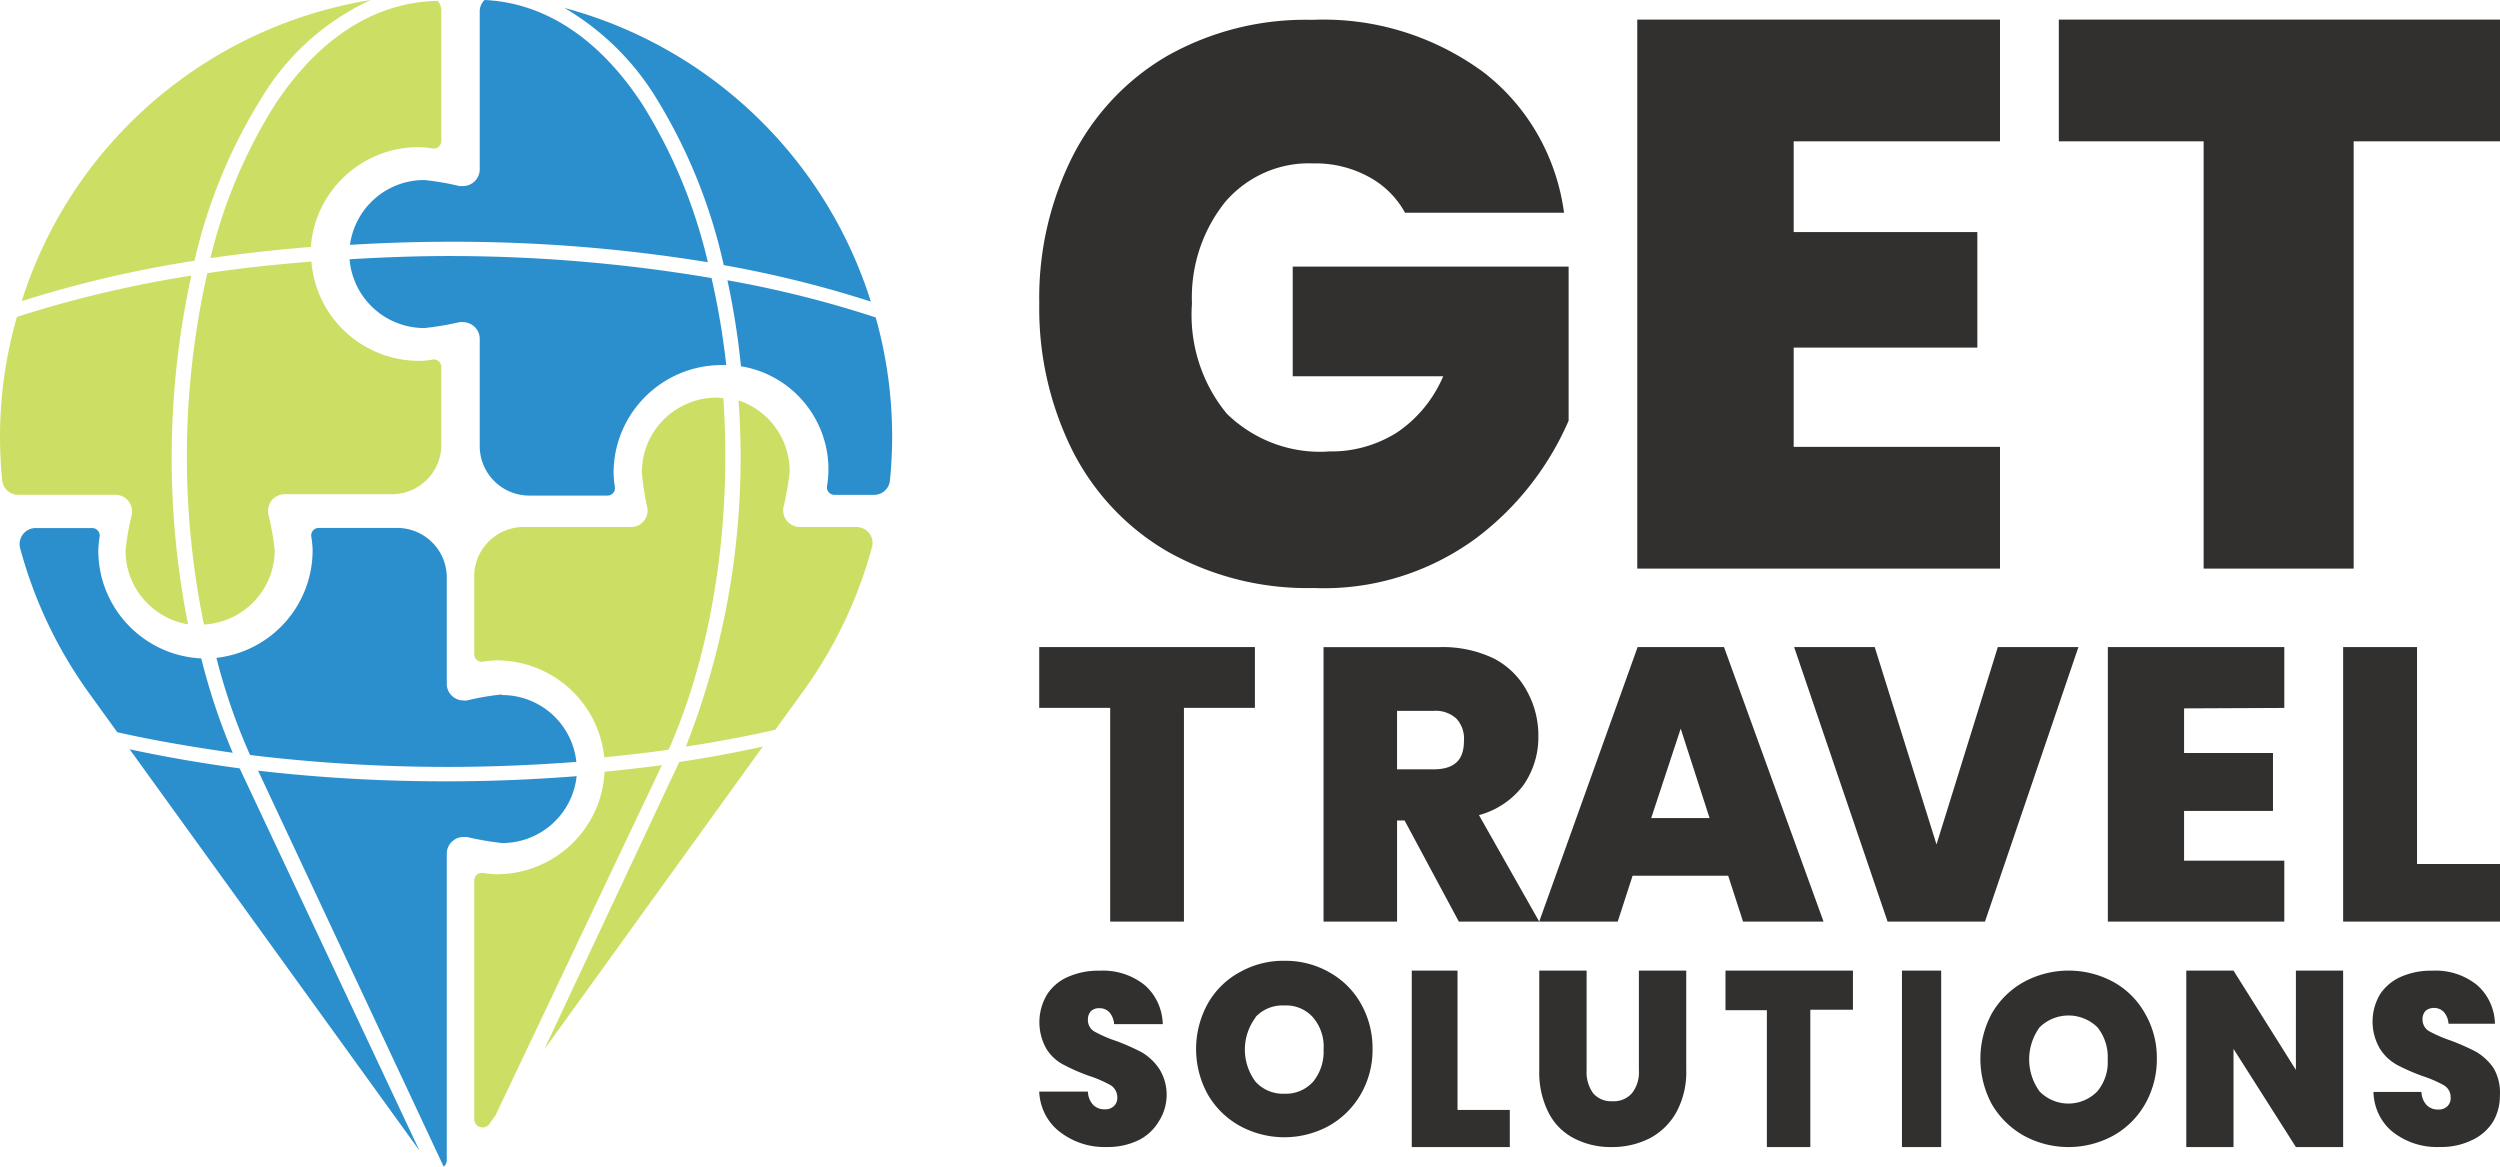 <svg xmlns="http://www.w3.org/2000/svg" viewBox="0 0 255 119"><g fill-rule="nonzero" fill="none"><path d="M49.258 67.492c.446-.074.897-.118 1.35-.135 5.683-.02 10.454 4.256 11.025 9.885 2.235-.224 4.5-.463 6.57-.776 4.62-10.453 6.42-23.488 5.58-35.837a7.097 7.097 0 0 0-.81-.074c-4.19.081-7.534 3.503-7.5 7.675a27.55 27.55 0 0 0 .54 3.494 1.667 1.667 0 0 1-.33 1.404 1.683 1.683 0 0 1-1.305.626h-10.95c-2.792 0-5.056 2.253-5.056 5.032v7.959a.768.768 0 0 0 .885.747Zm38.13-13.738h-5.804c-.513 0-.998-.23-1.32-.627a1.726 1.726 0 0 1-.33-1.493c.283-1.165.489-2.347.615-3.539a7.633 7.633 0 0 0-5.22-7.257 80.43 80.43 0 0 1-5.37 35.314c3.164-.478 6.21-1.06 9.12-1.717l2.775-3.823a45.347 45.347 0 0 0 7.095-14.827 1.622 1.622 0 0 0-.285-1.392 1.638 1.638 0 0 0-1.275-.639ZM19.512 28.117a117.049 117.049 0 0 0-17.79 4.21 44.33 44.33 0 0 0-1.5 16.65c.07.84.773 1.488 1.62 1.492h9.93c.513 0 .998.23 1.32.628.337.42.459.971.33 1.493a26.884 26.884 0 0 0-.615 3.539c-.017 3.731 2.68 6.927 6.375 7.555a87.241 87.241 0 0 1 .33-35.567Zm24.646 8.555c-.445.081-.897.126-1.35.135-5.776.025-10.592-4.392-11.04-10.124-3.66.284-7.215.672-10.62 1.18a84.968 84.968 0 0 0-.346 35.836c4.064-.223 7.238-3.58 7.216-7.63a27.554 27.554 0 0 0-.63-3.539 1.726 1.726 0 0 1 .33-1.493 1.698 1.698 0 0 1 1.32-.627h10.95c2.786-.017 5.034-2.274 5.025-5.047v-7.929a.775.775 0 0 0-.28-.593.783.783 0 0 0-.635-.169h.06ZM26.727 9.915A25.356 25.356 0 0 1 37.812 0C21.072 2.725 7.302 14.607 2.216 30.715c5.76-1.823 11.653-3.2 17.625-4.122a53.99 53.99 0 0 1 6.886-16.678Zm28.786 97.13 22.29-30.893c-2.73.597-5.58 1.135-8.52 1.568l-13.77 29.326ZM28.002 10.752a52.22 52.22 0 0 0-6.54 15.574c3.3-.478 6.715-.856 10.245-1.135.418-5.756 5.243-10.206 11.04-10.184.453.01.905.054 1.35.135a.783.783 0 0 0 .636-.17.775.775 0 0 0 .28-.592V1.06a1.638 1.638 0 0 0-.36-.97c-6.406.119-12.151 3.792-16.651 10.66Zm33.661 67.97c-.281 5.867-5.154 10.474-11.055 10.452a10.758 10.758 0 0 1-1.35-.135.782.782 0 0 0-.886.762v24.398a.858.858 0 0 0 1.5.508l.676-.956 16.965-35.702c-1.93.25-3.88.473-5.85.672Z" fill="#CDDE65"/><path d="M20.53 67.16c-5.9-.288-10.527-5.162-10.503-11.063.016-.452.061-.903.135-1.35a.764.764 0 0 0-.75-.884H3.56a1.636 1.636 0 0 0-1.5 2.07A45.347 45.347 0 0 0 9.17 70.817l2.791 3.868c3.706.84 7.652 1.5 11.778 2.099a64.664 64.664 0 0 1-3.21-9.625Zm51.658-40.476a53.134 53.134 0 0 0-6.647-16.01C61.16 3.958 55.593.284 49.427 0a1.603 1.603 0 0 0-.495 1.154v16.13a1.71 1.71 0 0 1-1.696 1.695h-.375a27.148 27.148 0 0 0-3.556-.615 7.635 7.635 0 0 0-7.607 6.611c3.286-.195 6.617-.315 10.038-.315 8.86-.034 17.707.663 26.452 2.084v-.06Zm-21.006 44.15c-1.198.124-2.386.33-3.556.614-.124.015-.25.015-.375 0a1.71 1.71 0 0 1-1.68-1.59V58.916a5.05 5.05 0 0 0-1.487-3.592 5.059 5.059 0 0 0-3.6-1.475h-7.982a.766.766 0 0 0-.75.885c.074.446.119.897.135 1.349a11.052 11.052 0 0 1-9.812 11.019 61.428 61.428 0 0 0 3.285 9.579l.15.33a167.245 167.245 0 0 0 20.226 1.214c4.5 0 8.822-.195 13.053-.51a7.62 7.62 0 0 0-7.622-6.82l.015-.06Zm38.14-38.453c-4.945-1.62-10-2.887-15.124-3.793a78.852 78.852 0 0 1 1.38 8.77c5.805.957 9.734 6.433 8.778 12.233a.764.764 0 0 0 .75.884h4.051a1.62 1.62 0 0 0 1.62-1.499 44.742 44.742 0 0 0-1.455-16.595Zm-76.1 44.044 29.558 40.926-18.335-38.977c-3.92-.53-7.662-1.18-11.223-1.949Zm32.514-50.31c-3.436 0-6.782.135-10.083.33a7.65 7.65 0 0 0 7.652 7.015 29.506 29.506 0 0 0 3.556-.6c.125-.014.25-.014.375 0 .383.004.753.136 1.05.375.409.316.647.804.646 1.32v10.928a5.05 5.05 0 0 0 1.475 3.582 5.059 5.059 0 0 0 3.58 1.485h7.983a.765.765 0 0 0 .75-.884 10.695 10.695 0 0 1-.135-1.35c-.033-6.079 4.868-11.037 10.953-11.078h.54a79.601 79.601 0 0 0-1.5-8.875 160.152 160.152 0 0 0-26.842-2.248ZM66.83 9.835a55.156 55.156 0 0 1 6.992 17.21c5.08.897 10.093 2.139 15.004 3.717A44.995 44.995 0 0 0 57.574.81a26.996 26.996 0 0 1 9.257 9.024Zm-40.51 68.764L45.256 119a.87.87 0 0 0 .315-.69V87.07a1.664 1.664 0 0 1 .645-1.32c.294-.246.666-.379 1.05-.374h.375a30.03 30.03 0 0 0 3.556.614 7.635 7.635 0 0 0 7.622-6.82c-4.23.33-8.582.524-13.053.524-6.523.02-13.04-.345-19.52-1.094h.075Z" fill="#2B8FCE"/><g fill="#32302F"><path d="M151.301 7.356c4.505 3.453 7.47 8.622 8.232 14.346h-16.218a9.129 9.129 0 0 0-3.694-3.661 11.352 11.352 0 0 0-5.717-1.373c-3.381-.13-6.643 1.296-8.899 3.89-2.356 2.914-3.577 6.623-3.426 10.41-.294 4.08.985 8.115 3.56 11.234 2.814 2.734 6.616 4.129 10.478 3.843 2.432.04 4.825-.634 6.897-1.945 2.069-1.4 3.7-3.386 4.694-5.72h-15.35V27.194H160V42.91c-2.084 4.8-5.36 8.95-9.5 12.034-4.804 3.502-10.6 5.272-16.485 5.034a29.019 29.019 0 0 1-14.817-3.66c-4.157-2.377-7.55-5.946-9.766-10.274a32.543 32.543 0 0 1-3.426-15.077 32.146 32.146 0 0 1 3.404-15.032c2.195-4.306 5.556-7.866 9.677-10.25a28.672 28.672 0 0 1 14.75-3.66c6.236-.27 12.38 1.606 17.464 5.33ZM182.956 14.417v9.251h18.732v11.788h-18.732v10.127H204V58h-37V2h37v12.417zM255 2v12.417h-14.926V58h-15.303V14.417H210V2zM118.187 114.4a4.976 4.976 0 0 1-2.057 1.901 7.207 7.207 0 0 1-3.282.695 7.4 7.4 0 0 1-4.66-1.483c-1.31-.948-2.12-2.494-2.188-4.172h4.967c.011.513.207 1.002.547 1.368.318.3.734.458 1.16.44.341.029.68-.088.94-.324.249-.233.378-.577.35-.927-.013-.5-.27-.956-.678-1.205-.7-.388-1.432-.707-2.188-.95a19.575 19.575 0 0 1-2.604-1.136 4.465 4.465 0 0 1-1.772-1.646 5.502 5.502 0 0 1 .088-5.539 4.82 4.82 0 0 1 2.188-1.808 7.55 7.55 0 0 1 3.15-.602 6.79 6.79 0 0 1 4.573 1.437c1.153.979 1.84 2.445 1.882 4.01h-4.967a2.007 2.007 0 0 0-.481-1.206 1.358 1.358 0 0 0-1.029-.417 1.203 1.203 0 0 0-.853.301 1.273 1.273 0 0 0-.306.904c-.003.498.26.955.678 1.182.702.384 1.434.702 2.188.95.897.33 1.773.717 2.626 1.159A5.61 5.61 0 0 1 118.23 109c.534.84.802 1.838.766 2.85a5.037 5.037 0 0 1-.81 2.55ZM135.565 99.16a8.343 8.343 0 0 1 3.25 3.215A9.226 9.226 0 0 1 140 107a9.041 9.041 0 0 1-1.207 4.626 8.668 8.668 0 0 1-3.25 3.216 9.48 9.48 0 0 1-9.079 0 8.552 8.552 0 0 1-3.274-3.216 9.591 9.591 0 0 1 0-9.252 8.251 8.251 0 0 1 3.274-3.216 8.989 8.989 0 0 1 4.644-1.156 8.988 8.988 0 0 1 4.458 1.156Zm-7.5 4.626a5.466 5.466 0 0 0 0 6.546 3.745 3.745 0 0 0 2.949 1.226 3.722 3.722 0 0 0 2.925-1.226 4.846 4.846 0 0 0 1.068-3.261 4.615 4.615 0 0 0-1.068-3.285 3.652 3.652 0 0 0-2.925-1.226 3.745 3.745 0 0 0-2.949 1.18v.046ZM148.667 113.211H154V117h-10V99h4.667zM161.834 99v10.168c-.05.834.185 1.66.663 2.338a2.401 2.401 0 0 0 1.969.818 2.447 2.447 0 0 0 2.014-.842 3.463 3.463 0 0 0 .687-2.337V99h4.83v10.168a8.535 8.535 0 0 1-1.008 4.278 6.701 6.701 0 0 1-2.723 2.664 8.458 8.458 0 0 1-3.892.889 8.054 8.054 0 0 1-3.822-.889 5.991 5.991 0 0 1-2.61-2.64 9.087 9.087 0 0 1-.938-4.302V99h4.83ZM189 99v3.992h-4.347V117h-4.432v-13.961H176V99zM198 99v18h-4V99zM215.564 100.157a8.275 8.275 0 0 1 3.228 3.216 9.02 9.02 0 0 1 1.207 4.627 9.227 9.227 0 0 1-1.207 4.627 8.484 8.484 0 0 1-3.251 3.216 9.528 9.528 0 0 1-9.103 0 8.716 8.716 0 0 1-3.274-3.216 9.777 9.777 0 0 1 0-9.254 8.553 8.553 0 0 1 3.274-3.216 9.575 9.575 0 0 1 9.126 0Zm-7.523 4.627a5.559 5.559 0 0 0 0 6.547 4.118 4.118 0 0 0 5.874 0 4.616 4.616 0 0 0 1.069-3.262 4.846 4.846 0 0 0-1.045-3.285 4.214 4.214 0 0 0-5.898 0ZM239 117h-4.818l-6.364-10.013V117H223V99h4.818l6.364 10.131V99H239zM254.292 114.414a4.985 4.985 0 0 1-2.174 1.888 7.1 7.1 0 0 1-3.26.69 7.289 7.289 0 0 1-4.718-1.473c-1.256-.966-2.013-2.5-2.044-4.144h4.892c.011.51.206.995.543 1.358.316.3.73.456 1.153.438.34.028.676-.088.934-.322a1.14 1.14 0 0 0 .348-.921 1.397 1.397 0 0 0-.674-1.22 12.264 12.264 0 0 0-2.174-.944 20.801 20.801 0 0 1-2.587-1.128 4.813 4.813 0 0 1-1.76-1.635 5.463 5.463 0 0 1 0-5.594 4.921 4.921 0 0 1 2.173-1.796 7.503 7.503 0 0 1 3.13-.599 6.707 6.707 0 0 1 4.544 1.428c1.145.972 1.83 2.429 1.87 3.983h-4.74a1.993 1.993 0 0 0-.477-1.198 1.35 1.35 0 0 0-1.022-.414 1.279 1.279 0 0 0-.848.3 1.264 1.264 0 0 0-.304.897c.007.492.265.941.674 1.174.699.377 1.426.693 2.173.944.891.328 1.762.712 2.61 1.151.7.41 1.308.975 1.782 1.658.493.848.72 1.839.652 2.832a5.195 5.195 0 0 1-.696 2.647ZM128 66v6.2h-7.238V94h-7.524V72.2H106V66zM148.8 94l-5.534-10.314h-.765V94H135V66.006h11.853a12.005 12.005 0 0 1 5.51 1.156 8.003 8.003 0 0 1 3.412 3.377 9.327 9.327 0 0 1 1.138 4.534 8.528 8.528 0 0 1-1.553 5.054 8.397 8.397 0 0 1-4.505 3.015L157 94h-8.2ZM142.5 78.473h3.696c2.187 0 3.127-.975 3.127-2.902a3.013 3.013 0 0 0-.765-2.266 3.12 3.12 0 0 0-2.362-.794H142.5v5.962ZM176.274 89.326h-9.749L165.008 94H157l10.038-28h8.812L186 94h-8.21l-1.516-4.674Zm-1.896-5.883-2.945-9.12-3.011 9.12h5.956ZM191.221 66l6.302 20.133L203.779 66H212l-9.531 28h-9.938L183 66zM222.776 72.255v4.549h9.068v5.914h-9.068v5.072H233V94h-18V66h18v6.21zM246.538 88.128H255V94h-16V66h7.538z"/></g></g></svg>